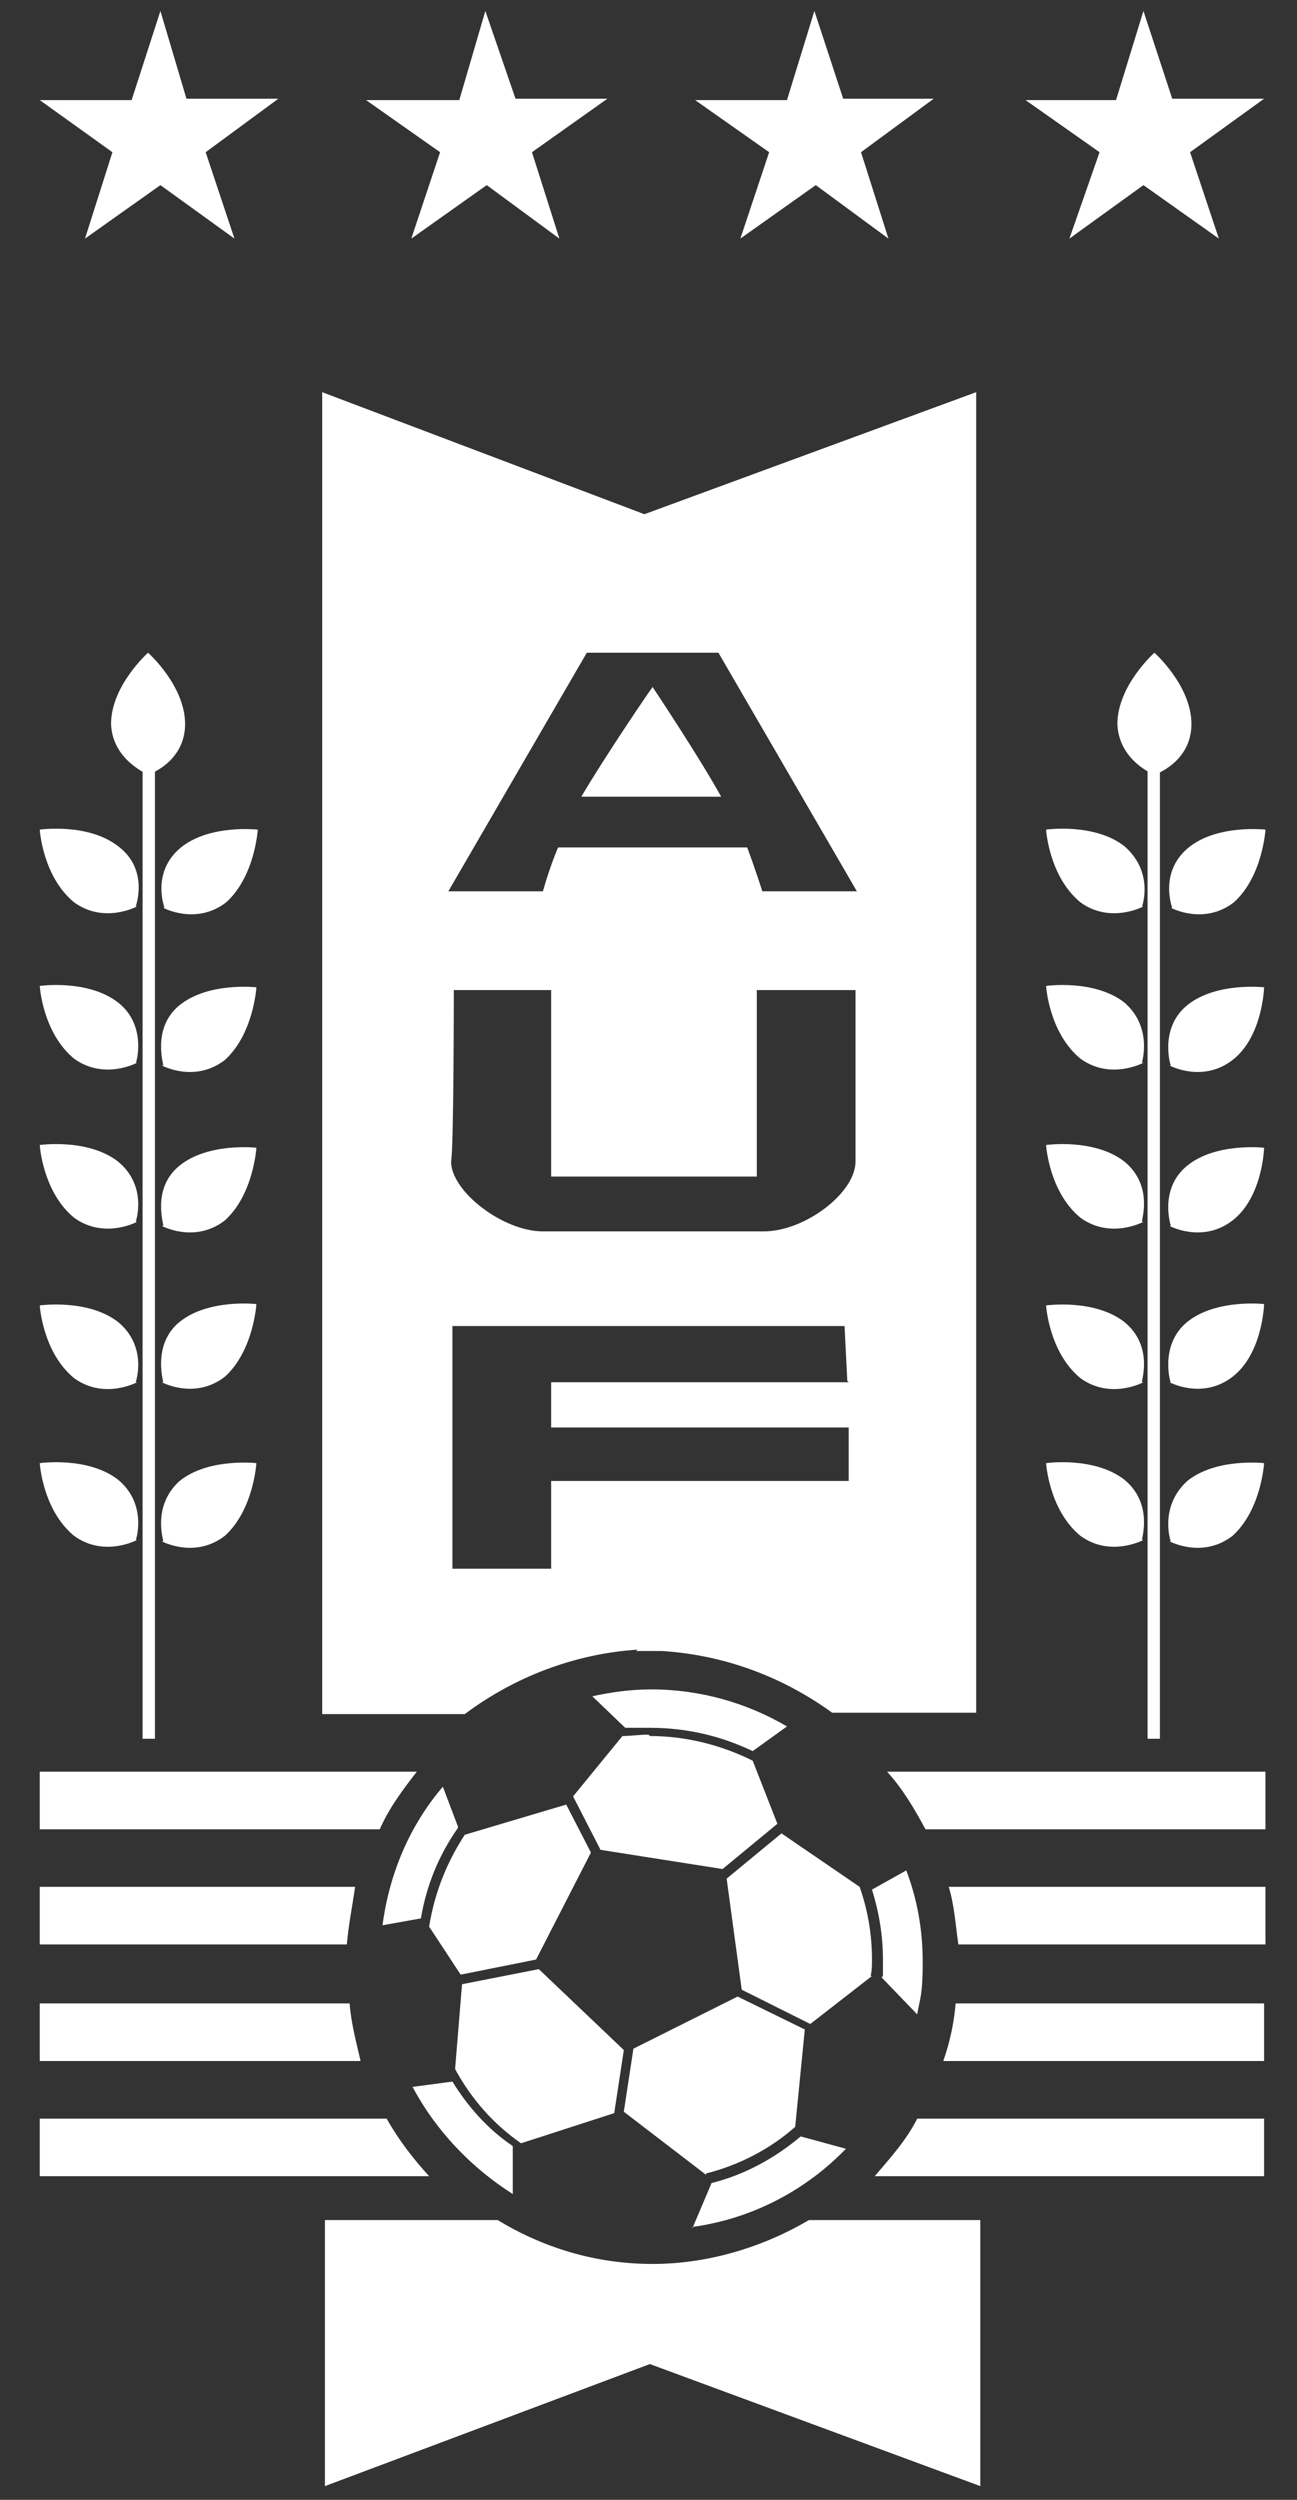 <?xml version="1.0" encoding="UTF-8"?>
<svg id="Layer_1" xmlns="http://www.w3.org/2000/svg" version="1.1" viewBox="0 0 94.6 182.3">
  <rect x="0" y="0" width="94.6" height="182.3" fill="#333333" stroke="none"/>
  <!-- Generator: Adobe Illustrator 29.6.0, SVG Export Plug-In . SVG Version: 2.1.1 Build 207)  -->
  <defs>
    <style>
      .st0 {
        fill: #fff;
      }
    </style>
  </defs>
  <polyline class="st0" points="11.7 .8 9.6 7.3 2.9 7.3 8.2 11.1 6.2 17.4 11.7 13.5 17.1 17.4 15 11.1 20.3 7.2 13.6 7.2 11.7 .8"/>
  <polyline class="st0" points="35.4 .8 33.5 7.3 26.7 7.3 32.1 11.1 30 17.4 35.5 13.5 40.8 17.4 38.8 11.1 44.3 7.2 37.6 7.2 35.4 .8"/>
  <polyline class="st0" points="59.4 .8 57.4 7.3 50.7 7.3 56.1 11.1 54 17.4 59.5 13.5 64.8 17.4 62.8 11.1 68.1 7.2 61.5 7.2 59.4 .8"/>
  <polyline class="st0" points="83.4 .8 81.4 7.3 74.8 7.3 80.2 11.1 78 17.4 83.4 13.5 88.9 17.4 86.8 11.1 92.2 7.2 85.5 7.2 83.4 .8"/>
  <path class="st0" d="M47.6,50.1h0c-.1.1-3.5,5.1-5.2,8h10.2c-1.6-2.9-5-8-5-8h0Z"/>
  <path class="st0" d="M10.8,56.5s2.7-.9,2.7-3.7-2.7-5.2-2.7-5.2h0s-2.7,2.4-2.7,5.2c.1,2.7,2.8,3.7,2.7,3.7h0"/>
  <path class="st0" d="M11.9,66.2s2.4,1.3,4.6-.4c2.1-1.9,2.3-5.3,2.3-5.3h0s-3.5-.4-5.6,1.3c-2.2,1.8-1.2,4.4-1.2,4.4h0"/>
  <path class="st0" d="M10,66.1s-2.4,1.3-4.6-.3c-2.3-1.9-2.5-5.3-2.5-5.3h0s3.5-.5,5.7,1.2c2.3,1.7,1.3,4.4,1.3,4.4h0"/>
  <path class="st0" d="M11.8,77.7s2.4,1.3,4.6-.4c2.1-1.9,2.3-5.3,2.3-5.3h0s-3.5-.4-5.6,1.3-1.1,4.5-1.2,4.4h0"/>
  <path class="st0" d="M10,77.5s-2.4,1.3-4.6-.3c-2.3-1.9-2.5-5.3-2.5-5.3h0s3.5-.5,5.7,1.2,1.3,4.6,1.3,4.4h0"/>
  <path class="st0" d="M11.8,89.4s2.4,1.3,4.6-.4c2.1-1.9,2.3-5.3,2.3-5.3h0s-3.5-.4-5.6,1.3c-2.1,1.7-1.1,4.4-1.2,4.4h0"/>
  <path class="st0" d="M10,89.1s-2.4,1.3-4.6-.3c-2.3-1.9-2.5-5.3-2.5-5.3h0s3.5-.5,5.7,1.2c2.2,1.8,1.3,4.4,1.3,4.4h0"/>
  <path class="st0" d="M11.8,100.8s2.4,1.3,4.6-.4c2.1-1.9,2.3-5.3,2.3-5.3h0s-3.5-.4-5.6,1.3-1.1,4.6-1.2,4.4h0"/>
  <path class="st0" d="M10,100.8s-2.4,1.3-4.6-.3c-2.3-1.9-2.5-5.3-2.5-5.3h0s3.5-.5,5.7,1.2c2.2,1.8,1.3,4.4,1.3,4.4h0"/>
  <path class="st0" d="M11.8,112.4s2.4,1.3,4.6-.4c2.1-1.9,2.3-5.3,2.3-5.3h0s-3.5-.4-5.6,1.3c-2.1,1.9-1.1,4.5-1.2,4.4h0"/>
  <path class="st0" d="M10,112.3s-2.4,1.3-4.6-.3c-2.3-1.9-2.5-5.3-2.5-5.3h0s3.5-.5,5.7,1.2c2.2,1.8,1.3,4.5,1.3,4.4h0"/>
  <rect class="st0" x="10.4" y="55.4" width=".9" height="71.4"/>
  <path class="st0" d="M84.2,56.5s2.7-.9,2.7-3.7-2.7-5.2-2.7-5.2h0s-2.7,2.4-2.7,5.2c.1,2.7,2.7,3.7,2.7,3.7h0"/>
  <path class="st0" d="M85.4,66.2s2.4,1.3,4.6-.4c2.1-1.9,2.3-5.3,2.3-5.3h0s-3.5-.4-5.6,1.3c-2.2,1.8-1.2,4.4-1.2,4.4h0"/>
  <path class="st0" d="M83.4,66.1s-2.4,1.3-4.6-.3c-2.3-1.9-2.5-5.3-2.5-5.3h0s3.5-.5,5.7,1.2c2.2,1.9,1.3,4.4,1.3,4.4h0"/>
  <path class="st0" d="M85.3,77.7s2.4,1.3,4.6-.4,2.3-5.3,2.3-5.3h0s-3.5-.4-5.6,1.3-1.2,4.5-1.2,4.4h0"/>
  <path class="st0" d="M83.4,77.5s-2.4,1.3-4.6-.3c-2.3-1.9-2.5-5.3-2.5-5.3h0s3.5-.5,5.7,1.2c2.2,1.9,1.2,4.6,1.3,4.4h0"/>
  <path class="st0" d="M85.3,89.4s2.4,1.3,4.6-.4,2.3-5.3,2.3-5.3h0s-3.5-.4-5.6,1.3c-2.1,1.7-1.2,4.4-1.2,4.4h0"/>
  <path class="st0" d="M83.4,89.1s-2.4,1.3-4.6-.3c-2.3-1.9-2.5-5.3-2.5-5.3h0s3.5-.5,5.7,1.2c2.2,1.8,1.2,4.4,1.3,4.4h0"/>
  <path class="st0" d="M85.3,100.8s2.4,1.3,4.6-.4,2.3-5.3,2.3-5.3h0s-3.5-.4-5.6,1.3-1.2,4.6-1.2,4.4h0"/>
  <path class="st0" d="M83.4,100.8s-2.4,1.3-4.6-.3c-2.3-1.9-2.5-5.3-2.5-5.3h0s3.5-.5,5.7,1.2c2.2,1.8,1.2,4.4,1.3,4.4h0"/>
  <path class="st0" d="M85.3,112.4s2.4,1.3,4.6-.4c2.1-1.9,2.3-5.3,2.3-5.3h0s-3.5-.4-5.6,1.3c-2.1,1.9-1.2,4.5-1.2,4.4h0"/>
  <path class="st0" d="M83.4,112.3s-2.4,1.3-4.6-.3c-2.3-1.9-2.5-5.3-2.5-5.3h0s3.5-.5,5.7,1.2c2.2,1.8,1.2,4.5,1.3,4.4h0"/>
  <rect class="st0" x="83.7" y="55.4" width=".9" height="71.4"/>
  <g>
    <path class="st0" d="M28.2,154.5H2.9v4.2h28.4c-1.1-1.2-2.2-2.6-3.1-4.2Z"/>
    <path class="st0" d="M66.9,154.5c-.8,1.6-2,2.9-3.1,4.2h28.4v-4.2h-25.3Z"/>
  </g>
  <g>
    <path class="st0" d="M25.4,146.1H2.9v4.2h23.4c-.3-1.3-.7-2.8-.8-4.2Z"/>
    <path class="st0" d="M69.7,146.1c-.1,1.3-.4,2.8-.9,4.2h23.4v-4.2h-22.4Z"/>
  </g>
  <g>
    <path class="st0" d="M69.2,137.6c.4,1.3.5,2.8.7,4.2h22.4v-4.2h-23.1Z"/>
    <path class="st0" d="M25.9,137.6H2.9v4.2h22.4c.1-1.3.4-2.8.6-4.2Z"/>
  </g>
  <g>
    <path class="st0" d="M64.7,129.2c1.1,1.2,2,2.7,2.8,4.2h24.8v-4.2h-27.6Z"/>
    <path class="st0" d="M30.4,129.2H2.9v4.2h24.8c.7-1.6,1.7-2.9,2.7-4.2Z"/>
  </g>
  <path class="st0" d="M47.6,165.1c-4.2,0-8-1.2-11.3-3.2h-12.6v19.4l23.7-8.9,24.1,8.9v-19.4h-12.5c-3.4,2-7.4,3.2-11.4,3.2Z"/>
  <path class="st0" d="M46.4,120.4h1.9c4.6.3,8.8,1.9,12.4,4.5h10.5V28.6l-24.2,8.9-23.5-8.9v96.4h10.4c3.6-2.7,8-4.4,12.6-4.7ZM61.9,100.8h-21.7v3.3h21.7v3.9h-21.7v6.4h-7.2v-17.7h28.6l.2,4h0ZM42.7,47.6h9.7l10.1,17.4h-6.9s-.4-1.3-1.1-3.2h-13.8c-.7,1.7-1.1,3.2-1.1,3.2h-6.9l10.1-17.4ZM33,72.2h7.2v13.6h15v-13.6h7.2v12.5c0,2.3-3.7,5.1-6.7,5.1h-16.1c-2.9,0-6.7-2.9-6.7-5.1.2-.9.2-12.5.2-12.5Z"/>
  <path class="st0" d="M51.5,158.6l-6-4.6.7-4.6,7.6-3.8,4.9,2.4-.7,7.1c-1.8,1.6-4.1,2.8-6.5,3.4Z"/>
  <path class="st0" d="M33.2,150.8l.5-6.1,5.6-1.1,6.2,5.9-.7,4.6-6.8,2.2c-2-1.4-3.6-3.2-4.8-5.4Z"/>
  <path class="st0" d="M47.4,126.6c2.7,0,5.3.7,7.5,1.8l1.8,4.6-4,3.3-8.9-1.4-2-3.9,3.6-4.4c.6,0,1.2-.1,1.9-.1Z"/>
  <path class="st0" d="M63.6,144.1l-4.5,3.5-5-2.5-1.1-8.1,4-3.3,5.7,3.9c.6,1.7.9,3.5.9,5.3,0,.4,0,.8-.1,1.2Z"/>
  <path class="st0" d="M33.6,144l-2.3-3.5c.4-2.5,1.3-4.7,2.6-6.7l7.4-2.2,1.8,3.5-4,7.8-5.5,1.1Z"/>
  <path class="st0" d="M33.4,133.3c-1.4,2-2.3,4.2-2.7,6.6l-2.8.5c.5-3.8,2-7.3,4.4-10.1l1.1,2.9Z"/>
  <path class="st0" d="M64.4,144.1c0-.4,0-.8,0-1.2,0-1.8-.3-3.5-.8-5.1l2.5-1.4c.8,2.1,1.2,4.3,1.2,6.7s-.2,2.6-.4,3.8l-2.6-2.7Z"/>
  <path class="st0" d="M57.4,125.9l-2.5,1.8c-2.3-1.1-4.8-1.7-7.5-1.7s-1.2,0-1.8,0l-2.4-2.3c1.4-.3,2.8-.5,4.3-.5,3.6,0,7,1,9.9,2.7Z"/>
  <path class="st0" d="M30,152.2l3-.4c1.1,1.8,2.6,3.5,4.4,4.7v3.5c-3-1.9-5.6-4.6-7.3-7.8Z"/>
  <path class="st0" d="M50.5,162.5l1.4-3.3c2.4-.6,4.6-1.8,6.5-3.4l3.3.9c-2.9,3-6.8,5.1-11.2,5.7Z"/>
</svg>